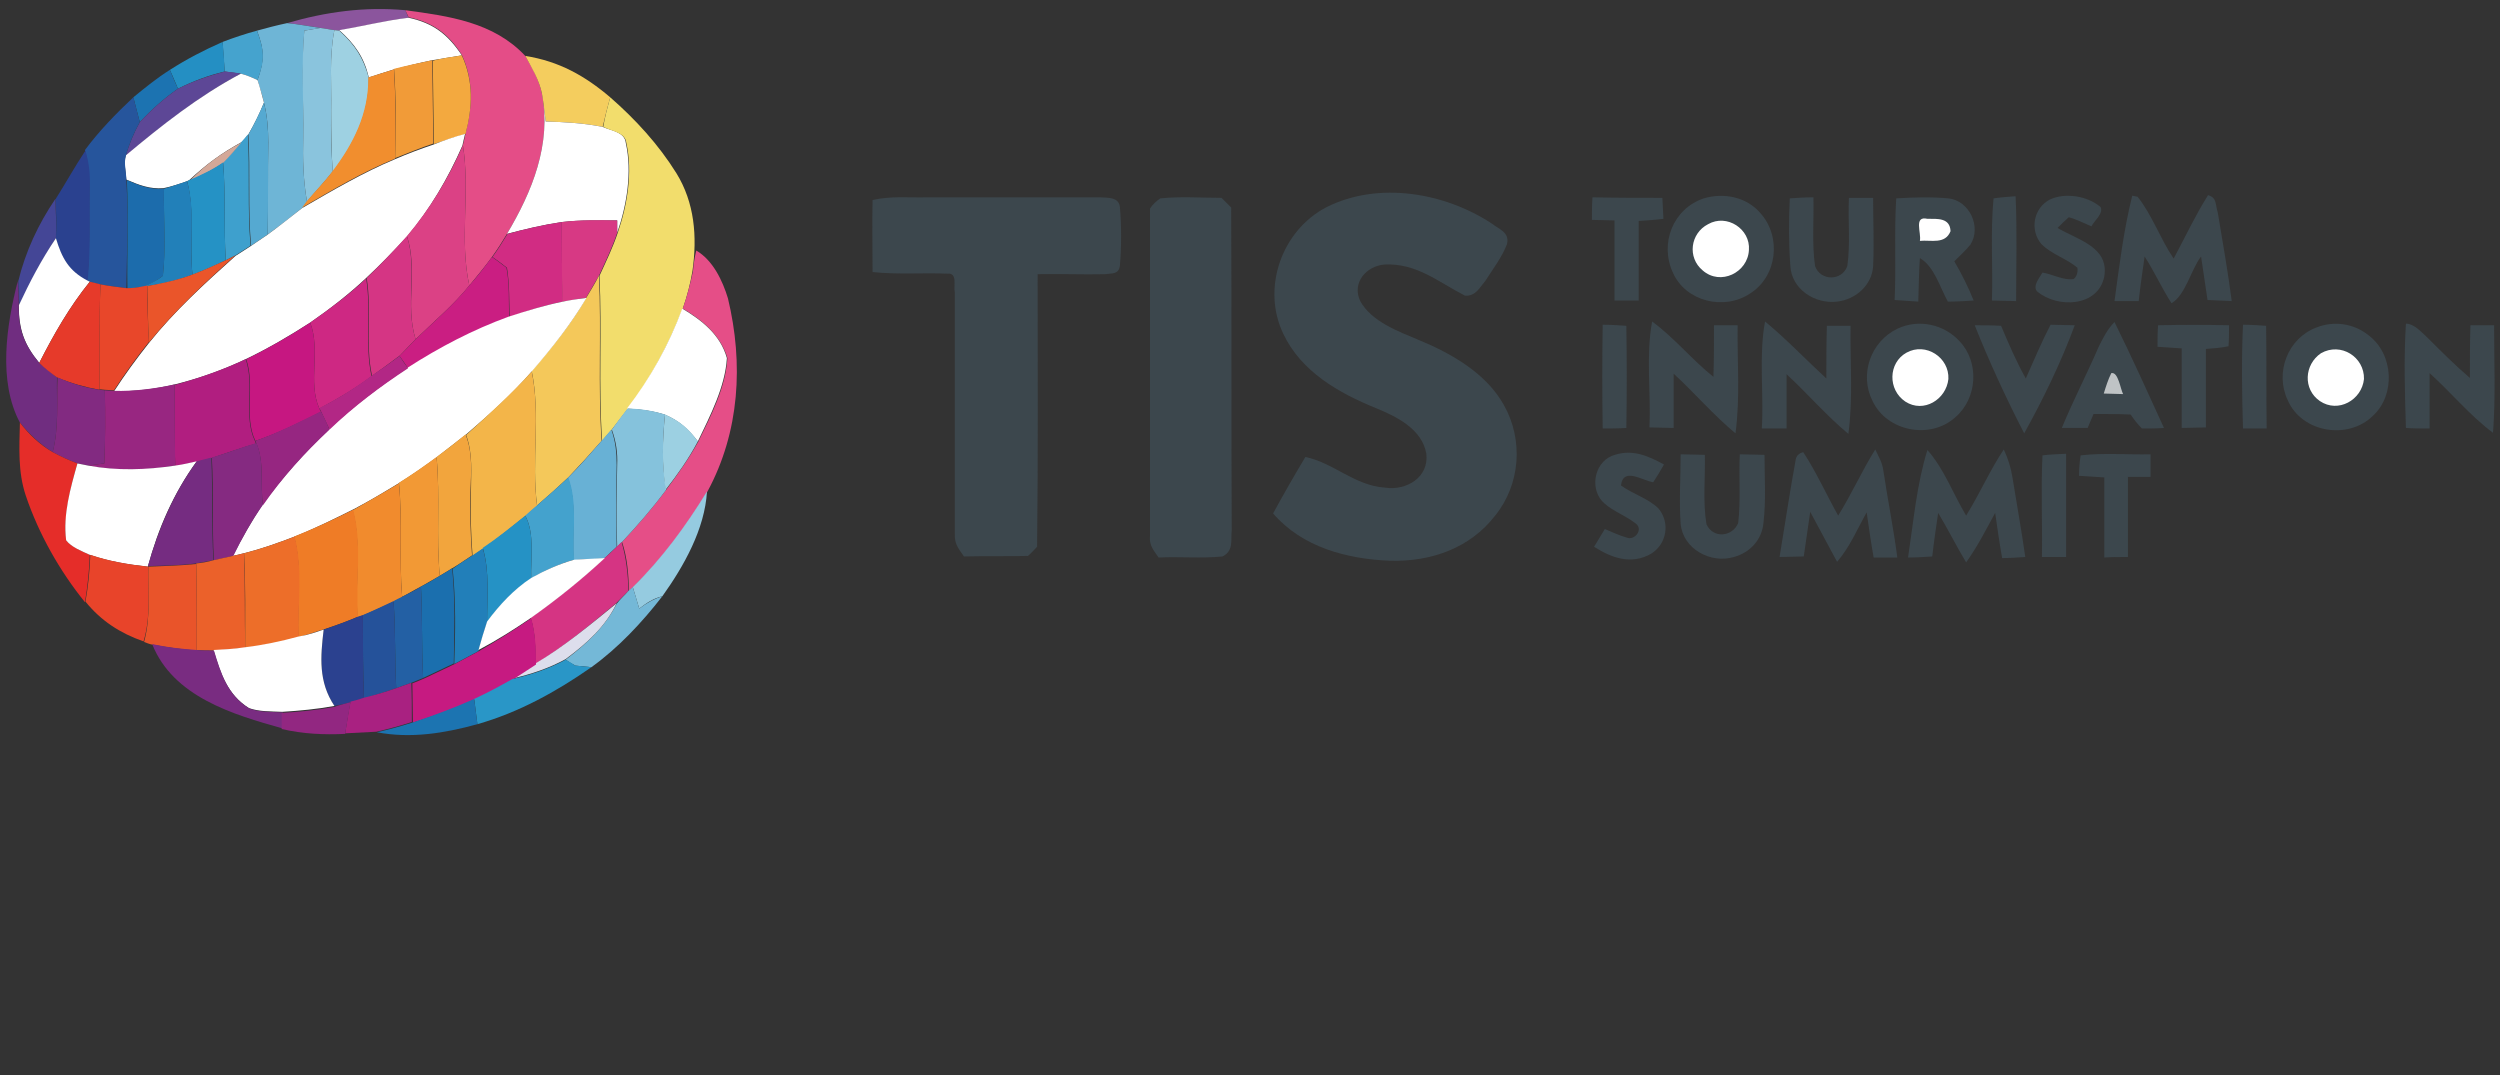 <?xml version="1.0" encoding="utf-8"?>
<!-- Generator: Adobe Illustrator 22.0.0, SVG Export Plug-In . SVG Version: 6.00 Build 0)  -->
<svg version="1.1"
	 id="svg232" inkscape:version="1.1 (c68e22c387, 2021-05-23)" sodipodi:docname="TIS_LOGO_SVG.svg" xmlns:inkscape="http://www.inkscape.org/namespaces/inkscape" xmlns:sodipodi="http://sodipodi.sourceforge.net/DTD/sodipodi-0.dtd" xmlns:svg="http://www.w3.org/2000/svg"
	 xmlns="http://www.w3.org/2000/svg" xmlns:xlink="http://www.w3.org/1999/xlink" x="0px" y="0px" viewBox="0 0 465 200"
	 style="enable-background:new 0 0 465 200;" xml:space="preserve">
<rect x="0" y="0" width="465" height="200" fill="#333333" stroke="none"/>
<style type="text/css">
	.st0{fill:#8B559D;}
	.st1{fill:#E44D87;}
	.st2{fill:#FFFFFF;}
	.st3{fill:#6EB5D6;}
	.st4{fill:#8AC4DD;}
	.st5{fill:#9ED1E2;}
	.st6{fill:#45A3CE;}
	.st7{fill:#248FC3;}
	.st8{fill:#F3A93F;}
	.st9{fill:#F4CD5E;}
	.st10{fill:#F19B38;}
	.st11{fill:#1C73B1;}
	.st12{fill:#5D4796;}
	.st13{fill:#F18E2E;}
	.st14{fill:#26559C;}
	.st15{fill:#F2DD6C;}
	.st16{fill:#55A9D1;}
	.st17{fill:#3EA0CD;}
	.st18{fill:#D4A898;}
	.st19{fill:#DB4185;}
	.st20{fill:#2A418F;}
	.st21{fill:#2592C5;}
	.st22{fill:#1C6CAC;}
	.st23{fill:#2280B9;}
	.st24{fill:#3C474D;}
	.st25{fill:#444696;}
	.st26{fill:#D12C83;}
	.st27{fill:#D73984;}
	.st28{fill:#D53584;}
	.st29{fill:#EA552A;}
	.st30{fill:#E54E87;}
	.st31{fill:#CA1E82;}
	.st32{fill:#F4C85A;}
	.st33{fill:#702D80;}
	.st34{fill:#E63A2A;}
	.st35{fill:#CE2883;}
	.st36{fill:#E8472A;}
	.st37{fill:#C61781;}
	.st38{fill:#B22785;}
	.st39{fill:#B11E80;}
	.st40{fill:#F3B549;}
	.st41{fill:#BFC3C5;}
	.st42{fill:#822A81;}
	.st43{fill:#982681;}
	.st44{fill:#962681;}
	.st45{fill:#85C2DC;}
	.st46{fill:#9CD0E2;}
	.st47{fill:#E52D29;}
	.st48{fill:#68B1D5;}
	.st49{fill:#F2A53D;}
	.st50{fill:#852A81;}
	.st51{fill:#752C81;}
	.st52{fill:#F29935;}
	.st53{fill:#44A2CD;}
	.st54{fill:#F18B2D;}
	.st55{fill:#95CBE0;}
	.st56{fill:#EF7C26;}
	.st57{fill:#ED6E29;}
	.st58{fill:#D53483;}
	.st59{fill:#227FB9;}
	.st60{fill:#E8442A;}
	.st61{fill:#EB612A;}
	.st62{fill:#E9542A;}
	.st63{fill:#1B6FAE;}
	.st64{fill:#2360A4;}
	.st65{fill:#74B8D7;}
	.st66{fill:#25529A;}
	.st67{fill:#DDDEEC;}
	.st68{fill:#2B418F;}
	.st69{fill:#C61A81;}
	.st70{fill:#792C81;}
	.st71{fill:#2996C7;}
	.st72{fill:#A92181;}
	.st73{fill:#922781;}
	.st74{fill:#1C74B1;}
</style>
<path id="path4" class="st0" d="M75.4,1.9L76,3.3c-4.3,0.6-8.6,1.6-12.9,2.4l-0.9-0.1c-0.9-0.1-1.7-0.3-2.6-0.4
	c-2.1-0.3-4.1-0.7-6.2-0.9C60.6,2.2,67.9,1.2,75.4,1.9z"/>
<path id="path6" class="st1" d="M75.4,1.9c8.1,1.1,16.4,2.2,22.3,8.5c1.3,2.2,2.6,4.5,3.1,7c1.8,9.4-1.8,18.2-6.5,26.1
	c-0.9,1.5-1.8,2.9-2.8,4.3c-1.3,1.8-2.8,3.6-4.2,5.3c-1.9-8.5,0.2-17.5-1.2-26.1c0.2-0.7,0.3-1.4,0.5-2.2c1.3-5,1.5-9.8-0.7-14.6
	c-2.5-3.9-5.3-6-9.9-7L75.4,1.9z"/>
<path id="path8" class="st2" d="M76,3.3c4.6,1,7.3,3.1,9.9,7c-1.8,0.3-3.6,0.6-5.5,0.9c-2.4,0.5-4.8,1.1-7.1,1.7
	c-1.6,0.5-3.2,1-4.7,1.5c-0.9-3.8-2.6-6.2-5.5-8.8C67.4,4.9,71.7,3.8,76,3.3z"/>
<path id="path10" class="st3" d="M53.4,4.3c2.1,0.2,4.1,0.6,6.2,0.9c-1,0.2-2,0.3-3,0.5c-0.5,6.6-0.1,13.2-0.2,19.8
	c-0.1,4.1,0,8,0.7,12l-0.8,1.1c-2.1,1.7-4.3,3.4-6.5,5c0.1-5.7,0-11.4,0.1-17.1c0-2.5-0.2-5-0.8-7.4c-0.3-1.4-0.8-2.8-1.2-4.2
	c1.3-3.7,1.3-5.5-0.1-9.2C49.6,5.2,51.5,4.7,53.4,4.3z"/>
<path id="path12" class="st4" d="M56.6,5.7c1-0.2,2-0.3,3-0.5c0.9,0.1,1.7,0.3,2.6,0.4c-1,5.1-0.5,9.8-0.6,14.9
	c-0.1,3.8,0,7.6,0.3,11.4c-1.5,1.9-3.2,3.7-4.8,5.6c-0.7-4-0.8-7.9-0.7-12C56.5,18.9,56,12.2,56.6,5.7z"/>
<path id="path14" class="st5" d="M62.2,5.6l0.9,0.1c2.9,2.6,4.5,5,5.5,8.8c0.1,6.7-2.8,12.3-6.7,17.5c-0.3-3.8-0.3-7.6-0.3-11.4
	C61.7,15.4,61.2,10.6,62.2,5.6z"/>
<path id="path16" class="st6" d="M47.8,5.7c1.4,3.7,1.5,5.5,0.1,9.2c-1-0.5-2-0.9-3.1-1.2c-1-0.1-2-0.3-3-0.4
	c-0.1-1.8-0.3-3.7-0.4-5.5C43.5,7,45.6,6.3,47.8,5.7z"/>
<path id="path18" class="st7" d="M41.4,7.8c0.2,1.8,0.3,3.7,0.4,5.5c-3,0.7-5.9,1.8-8.7,3.2c-0.5-1.2-1-2.4-1.5-3.5
	C34.7,11,38,9.3,41.4,7.8z"/>
<path id="path20" class="st8" d="M85.9,10.3c2.2,4.8,2,9.6,0.7,14.6c-2,0.6-3.9,1.2-5.9,1.9c-0.1-5.2-0.1-10.4-0.2-15.5
	C82.2,10.8,84.1,10.6,85.9,10.3z"/>
<path id="path22" class="st9" d="M97.7,10.4c6.3,1,11.1,3.7,15.8,7.7c-0.5,1.8-1,3.7-1.4,5.5c-3.5-0.7-7-0.9-10.6-1
	c-0.2-1.7-0.4-3.5-0.7-5.2C100.3,14.9,98.9,12.6,97.7,10.4z"/>
<path id="path24" class="st10" d="M80.4,11.2c0.1,5.2,0.1,10.4,0.2,15.5c-2.4,0.8-4.8,1.8-7.1,2.7c0.1-5.5,0.2-11-0.2-16.6
	C75.6,12.2,78,11.7,80.4,11.2z"/>
<path id="path26" class="st11" d="M31.6,13c0.5,1.2,1,2.4,1.5,3.5c-2.6,1.8-4.9,3.9-7.1,6.2c-0.4-1.5-0.8-3.1-1.2-4.6
	C27,16.3,29.2,14.5,31.6,13z"/>
<path id="path28" class="st12" d="M41.8,13.3c1,0.1,2,0.2,3,0.4c-7.8,4.2-14.6,9.6-21.4,15.3c0.6-2.2,1.5-4.3,2.6-6.3
	c2.2-2.3,4.5-4.4,7.1-6.2C35.9,15.1,38.8,14.1,41.8,13.3z"/>
<path id="path30" class="st2" d="M44.8,13.7c1.1,0.3,2.1,0.7,3.1,1.2c0.5,1.4,0.8,2.8,1.2,4.2c-0.8,2-1.8,4-2.9,5.9
	c-0.4,0.5-0.8,1-1.2,1.4c-3.7,2-6.7,4.2-9.8,7.1l-0.4,0.2c-1.4,0.5-2.9,1-4.4,1.3c-2.5,0.2-4.6-0.6-6.9-1.6
	c-0.1-1.4-0.5-3.1-0.1-4.5C30.1,23.3,36.9,17.9,44.8,13.7z"/>
<path id="path32" class="st13" d="M73.3,12.9c0.3,5.5,0.3,11,0.2,16.6c-6.1,2.5-11.6,5.8-17.3,9.1l0.8-1.1c1.6-1.9,3.3-3.6,4.8-5.6
	c3.9-5.1,6.8-10.8,6.7-17.5C70.1,13.9,71.7,13.4,73.3,12.9z"/>
<path id="path34" class="st2" d="M100.8,17.4c0.3,1.7,0.5,3.5,0.7,5.2c3.6,0.1,7.1,0.3,10.6,1c1.5,0.7,4.1,0.9,4.3,3
	c1.2,5.4,0.2,11.5-1.6,16.7c0-0.8,0-1.5,0-2.3c-3.4,0-6.8-0.1-10.3,0.3c-3.4,0.5-6.8,1.3-10.2,2.2C99,35.6,102.6,26.8,100.8,17.4z"
	/>
<path id="path36" class="st14" d="M24.8,18.1c0.4,1.5,0.8,3.1,1.2,4.6c-1.1,2-2,4.1-2.6,6.3c-0.4,1.4,0.1,3,0.1,4.5
	c0.4,6.7,0.1,13.4,0,20.1c-1.6-0.2-3.3-0.4-4.9-0.7c-0.7-0.2-1.4-0.3-2-0.5l-0.4-0.2c0.6-5.9,0.3-11.8,0.4-17.8
	c0-2.2-0.3-4.3-0.8-6.5C18.4,24.4,21.6,21.1,24.8,18.1z"/>
<path id="path38" class="st15" d="M113.5,18.1c4.7,4.1,9,8.8,12.3,14.1c3.4,5.5,3.9,11.8,3,18.2c-0.4,2.4-1,4.7-1.8,7
	c-2.6,6.7-5.9,12.9-10.2,18.6c-1,1.3-2,2.6-3,3.9c-0.6,0.7-1.2,1.4-1.8,2.1c-0.7-10.2,0-20.5-0.5-30.7c1.2-2.6,2.5-5.3,3.4-8
	c1.8-5.2,2.8-11.3,1.6-16.7c-0.2-2-2.8-2.2-4.3-3C112.5,21.8,113,19.9,113.5,18.1z"/>
<path id="path40" class="st16" d="M49.1,19.1c0.6,2.4,0.8,4.9,0.8,7.4c-0.1,5.7,0,11.4-0.1,17.1c-1,0.7-2.1,1.4-3.1,2.1
	c-0.6-6.9-0.1-13.8-0.5-20.7C47.3,23.1,48.2,21.2,49.1,19.1z"/>
<path id="path42" class="st2" d="M86.5,24.9c-0.2,0.7-0.3,1.4-0.5,2.2c-2.7,6.1-6,11.8-10.3,16.9c-2.5,2.7-5,5.3-7.7,7.8
	c-3.2,3-6.7,5.7-10.3,8.2c-3.9,2.5-7.8,4.8-12,6.8c-4.2,2-8.7,3.6-13.2,4.7c-3.7,0.9-7.5,1.3-11.3,1.3c2-3.1,4.2-6.1,6.5-9
	c4.8-6,10.4-11.1,16.1-16.2c0.9-0.6,1.9-1.2,2.8-1.8c1-0.7,2.1-1.4,3.1-2.1c2.2-1.6,4.3-3.3,6.5-5c5.7-3.3,11.3-6.6,17.3-9.1
	c2.3-1,4.7-1.9,7.1-2.7C82.6,26.1,84.6,25.4,86.5,24.9z"/>
<path id="path44" class="st17" d="M46.1,25c0.4,6.9-0.1,13.8,0.5,20.7c-0.9,0.6-1.9,1.2-2.8,1.8L42,48.4c-0.4-6.1,0-12.1-0.5-18.2
	c1.2-1.2,2.3-2.5,3.4-3.8C45.3,26,45.7,25.5,46.1,25z"/>
<path id="path46" class="st18" d="M44.9,26.5c-1.1,1.3-2.2,2.6-3.4,3.8c-2,1.4-4.1,2.4-6.3,3.4C38.2,30.6,41.2,28.5,44.9,26.5z"/>
<path id="path48" class="st19" d="M86.1,27c1.4,8.6-0.7,17.6,1.2,26.1c-3,3.7-6.6,6.7-10,10c-2-6.5,0.5-12.7-1.6-19.2
	C80,38.8,83.4,33.2,86.1,27z"/>
<path id="path50" class="st20" d="M15.9,28c0.6,2.1,0.9,4.2,0.8,6.5c-0.1,5.9,0.2,11.8-0.4,17.8c-3.5-1.8-4.9-4.3-5.9-7.9
	c0.1-2.4,0.1-4.8-0.1-7.3C12.2,34.1,13.9,31,15.9,28z"/>
<path id="path52" class="st21" d="M41.5,30.2c0.5,6.1,0.1,12.1,0.5,18.2c-2,1-4.1,1.9-6.2,2.7c-0.6-5.8,0.5-11.8-1-17.4l0.4-0.2
	C37.3,32.6,39.5,31.6,41.5,30.2z"/>
<path id="path54" class="st22" d="M23.6,33.5c2.3,1,4.3,1.8,6.9,1.6c-0.1,5.4,0.4,10.8-0.2,16.2c-1.1,0.9-2.5,1.6-3.8,2.1
	c-0.9,0.1-1.9,0.2-2.8,0.3C23.6,46.9,23.9,40.2,23.6,33.5z"/>
<path id="path56" class="st23" d="M34.8,33.7c1.6,5.5,0.4,11.6,1,17.4c-2.7,1-5.5,1.7-8.3,2.1l-1,0.2c1.3-0.6,2.7-1.2,3.8-2.1
	c0.6-5.3,0.1-10.8,0.2-16.2C31.9,34.7,33.3,34.2,34.8,33.7z"/>
<path id="path58" class="st24" d="M172.5,36.7c10.7,0,21.4,0,32,0c1.5,0.1,3.6-0.1,3.8,1.8c0.3,3.4,0.3,7.5,0,10.9
	c-0.2,1.7-1.5,1.4-2.8,1.6c-4.2,0.1-8.3-0.1-12.5,0c0,16.9,0.1,33.8-0.1,50.7c-0.6,0.6-1.1,1.2-1.7,1.7c-3.9,0.1-7.9,0-11.9,0.1
	c-0.9-1.3-1.8-2.3-1.7-4.1c0-15,0-30,0-45c-0.3-1.2,0.6-3.7-1.4-3.5c-4.6-0.2-9.2,0.2-13.9-0.3c0-4.5-0.1-8.9,0-13.4
	C165.9,36.4,169.1,36.8,172.5,36.7L172.5,36.7z"/>
<path id="path60" class="st24" d="M215.8,36.9c3.8-0.4,7.6-0.1,11.4-0.1c0.6,0.6,1.2,1.2,1.8,1.8c0.1,20,0,40,0.1,60
	c-0.2,2,0.4,3.8-1.7,4.9c-3.9,0.4-8,0-11.9,0.2c-0.9-1.3-1.8-2.3-1.6-4c0-20.3,0-40.6,0-60.9C214.4,38,215.1,37.4,215.8,36.9z"/>
<path id="path62" class="st24" d="M277.5,41.6c1.4,1.1,3.3,1.6,2.8,3.8c-0.9,2.4-2.6,4.6-4,6.8c-1.1,1.3-1.8,2.9-3.8,2.8
	c-4.9-2.5-9-6.1-15-5.8c-3.4,0.3-6.1,3.4-4.5,6.8c2.1,3.8,7,5.6,10.8,7.2c6.1,2.5,12.6,6.2,15.9,12.1c3.7,6.5,3.1,14.8-1.6,20.6
	c-4.7,6.1-12,8.6-19.5,8.4c-8-0.3-16.4-2.5-21.8-8.8c1.9-3.5,3.9-7,6-10.5c5.3,1.1,9.1,5.3,14.8,5.7c4,0.6,8.2-1.9,7.7-6.3
	c-0.8-4.6-5.5-6.9-9.4-8.5c-6.9-2.8-13.9-6.8-17.2-13.8c-4.1-8.5-0.3-19.3,8.1-23.6C256.4,33.7,268.7,35.8,277.5,41.6z"/>
<path id="path64" class="st24" d="M296.2,36.7c4.3,0.1,8.7,0.1,13,0.1c0.1,1.3,0.1,2.6,0.2,3.9c-1.5,0.2-3.1,0.3-4.6,0.4
	c0,4.9,0,9.9,0,14.8c-1.5,0-3,0-4.5,0c0-5,0-9.9,0-14.9c-1.4,0-2.8-0.1-4.2-0.1C296.1,39.5,296.1,38.1,296.2,36.7L296.2,36.7z"/>
<path id="path66" class="st24" d="M316.9,36.9c3.7-1.1,7.9-0.3,10.5,2.7c4,4.4,3.2,11.8-1.9,15c-4.8,3.2-11.9,1.5-14.3-3.8
	C308.6,45.3,311.2,38.8,316.9,36.9z"/>
<path id="path68" class="st24" d="M332.9,36.9c1.4-0.1,2.9-0.2,4.4-0.2c0.1,4.2-0.3,8.6,0.3,12.8c1,2.8,5,2.8,6,0
	c0.6-4.2,0.1-8.5,0.3-12.7c1.5,0,3,0,4.5,0c0,4.2,0.2,8.5,0,12.7c-0.2,3.5-3.2,6.2-6.7,6.6c-4.1,0.5-8.5-2.3-8.7-6.7
	C332.7,45.3,332.7,41,332.9,36.9L332.9,36.9z"/>
<path id="path70" class="st24" d="M352.7,36.9c3.2-0.2,6.5-0.3,9.7,0c3.9,0.4,6.2,5.3,4.1,8.6c-0.9,1.1-2,2.1-3,3.1
	c1.4,2.4,2.6,4.8,3.6,7.3c-1.6,0.1-3.2,0.2-4.8,0.2c-1.5-2.7-2.5-6.5-5.2-8.1c-0.2,2.7-0.2,5.4-0.3,8.1c-1.5-0.1-2.9-0.2-4.4-0.3
	C352.7,49.5,352.3,43.1,352.7,36.9L352.7,36.9z"/>
<path id="path72" class="st24" d="M370.8,36.9c1.4-0.2,2.7-0.3,4.1-0.4c0.3,6.5,0.1,13,0.1,19.5c-1.5,0-3-0.1-4.5-0.1
	C370.7,49.6,370.2,43.2,370.8,36.9z"/>
<path id="path74" class="st24" d="M390.7,38.5c0.6,1.2-1.2,2.6-1.7,3.6c-1.4-0.6-2.8-1.3-4.2-1.7c-0.7,0.6-1.4,1.3-2.1,2
	c3.7,2.2,9.6,3.5,8.7,9c-1.1,5.7-8.7,6-12.5,2.8c-0.9-1,0.5-2.6,1-3.5c1.9,0.3,3.9,1.5,5.8,1.2c0.6-0.5,0.8-1.2,0.7-2.1
	c-2-1.7-4.8-2.5-6.7-4.4c-2.2-2.6-1.5-6.7,1.6-8.3C384.1,35.8,388.2,36.4,390.7,38.5L390.7,38.5z"/>
<path id="path76" class="st24" d="M396.6,36.4l1,0.2c2.7,3.4,4.2,7.8,6.7,11.5c2.1-3.9,4-8,6.4-11.8c1.7,0.5,1.3,1.7,1.8,3.2
	c0.9,5.5,1.9,11,2.6,16.5c-1.5-0.1-3-0.1-4.5-0.2c-0.4-2.7-0.8-5.4-1.2-8.1c-1.9,2.5-2.9,7.2-5.5,8.7c-1.8-2.8-3.2-5.9-5-8.7
	c-0.4,2.8-0.8,5.5-1.1,8.3c-1.5,0-3,0-4.5,0C394.2,49.4,395,42.8,396.6,36.4z"/>
<path id="path78" class="st25" d="M10.3,37c0.1,2.4,0.2,4.8,0.1,7.3c-2.6,4-4.8,8.2-6.8,12.5c-0.1-1.5-0.2-3-0.2-4.5
	C4.7,46.9,7.1,41.7,10.3,37z"/>
<path id="path80" class="st2" d="M358.5,40.7c1.9,0,4.2-0.2,4.3,2.3c-1,2.5-3.6,1.6-5.7,1.8C357.4,43.3,355.9,40.1,358.5,40.7z"/>
<path id="path82" class="st26" d="M104.5,41.3c0,4.9,0,9.9,0.2,14.8c-3.4,0.7-6.7,1.7-9.9,2.9c-0.1-3,0-6.2-0.5-9.2
	c-0.9-0.7-1.8-1.4-2.7-2c1-1.4,1.9-2.8,2.8-4.3C97.7,42.6,101.1,41.8,104.5,41.3z"/>
<path id="path84" class="st27" d="M104.5,41.3c3.4-0.4,6.8-0.4,10.3-0.3c0,0.8,0,1.5,0,2.3c-0.9,2.7-2.2,5.4-3.4,8
	c-0.8,1.4-1.6,2.7-2.4,4.1c-1.5,0.2-2.9,0.5-4.4,0.7C104.5,51.2,104.5,46.3,104.5,41.3z"/>
<path id="path86" class="st2" d="M317.7,41.7c3.5-2,7.9,0.9,7.6,4.8c-0.2,4.2-5.3,6.7-8.6,3.8C313.8,47.9,314.4,43.4,317.7,41.7z"/>
<path id="path88" class="st2" d="M10.4,44.3c1.1,3.7,2.4,6.1,5.9,7.9l0.4,0.2c-3.8,4.7-6.7,9.8-9.4,15.1c-2.8-3.4-3.8-6.2-3.8-10.7
	C5.5,52.5,7.7,48.3,10.4,44.3z"/>
<path id="path90" class="st28" d="M75.7,43.9c2,6.5-0.4,12.7,1.6,19.2c-1,1-1.9,2-2.9,3c-1.7,1.3-3.5,2.6-5.2,3.8
	c-1.3-6,0-12.1-1-18.2C70.7,49.3,73.3,46.6,75.7,43.9z"/>
<path id="path92" class="st29" d="M42,48.4l1.8-0.9c-5.7,5.1-11.3,10.3-16.1,16.2c-0.2-3.5-0.2-7-0.3-10.5c2.8-0.5,5.6-1.1,8.3-2.1
	C37.9,50.3,40,49.3,42,48.4z"/>
<path id="path94" class="st30" d="M129.5,46.6c3.1,1.8,4.9,5.6,5.9,8.9c2.9,12.1,2.2,24.8-3.8,35.9c-3.9,6.5-8.4,12.5-13.8,17.8
	l-0.8,0.7c-0.1-3.1-0.3-6.1-1.3-9.1c2.9-3.1,5.7-6.3,8.2-9.7c2.2-2.9,4.3-5.9,6-9c2.3-4.7,5.1-10.1,5.4-15.5c-1.3-4.3-4.6-7-8.3-9.2
	c0.8-2.3,1.4-4.6,1.9-7C129,49.1,129.2,47.9,129.5,46.6L129.5,46.6z"/>
<path id="path96" class="st31" d="M91.5,47.8c0.9,0.6,1.8,1.3,2.7,2c0.6,3,0.4,6.2,0.5,9.2c-6.6,2.4-12.8,5.7-18.8,9.5
	c-0.5-0.8-1.1-1.6-1.6-2.3c1-1,2-2,2.9-3c3.4-3.3,7-6.3,10-10C88.8,51.4,90.2,49.6,91.5,47.8z"/>
<path id="path98" class="st32" d="M111.4,51.3c0.5,10.2-0.2,20.5,0.5,30.7c-2,2.3-4.1,4.6-6.2,6.8c-1.9,1.8-3.8,3.5-5.8,5.2
	c-1.1-8.3,0.7-16.8-1-25c3.7-4.3,7.3-8.7,10.2-13.7C109.8,54.1,110.7,52.7,111.4,51.3z"/>
<path id="path100" class="st33" d="M3.3,52.3c0.1,1.5,0.2,3,0.2,4.5c-0.1,4.5,1,7.3,3.8,10.7c1.1,0.9,2.2,1.8,3.3,2.7
	C10.5,75,11,79.4,9.8,84.1c-2.4-1.5-4.3-3.3-6.1-5.5C-0.4,70.9,1.2,60.5,3.3,52.3z"/>
<path id="path102" class="st34" d="M16.7,52.4c0.7,0.2,1.4,0.3,2,0.5c-0.3,6.5-0.1,13.1-0.2,19.6c-2.7-0.5-5.3-1.2-7.9-2.3
	c-1.1-0.8-2.3-1.7-3.3-2.7C10,62.2,12.9,57.1,16.7,52.4z"/>
<path id="path104" class="st35" d="M68.1,51.8c1,6.1-0.3,12.2,1,18.2c-3.1,2.3-6.3,4.2-9.7,6c-2.2-5,0.3-10.7-1.7-16
	C61.3,57.5,64.9,54.8,68.1,51.8z"/>
<path id="path106" class="st36" d="M18.7,52.9c1.6,0.3,3.2,0.5,4.9,0.7c0.9,0,1.9-0.1,2.8-0.3l1-0.2c0,3.5,0.1,7,0.3,10.5
	c-2.3,2.9-4.5,5.9-6.5,9l-1.7-0.1l-1-0.1C18.6,66,18.4,59.5,18.7,52.9z"/>
<path id="path108" class="st2" d="M104.7,56.1c1.4-0.3,2.9-0.5,4.4-0.7c-2.9,4.9-6.4,9.3-10.2,13.7c-3.7,4.3-7.9,8-12.2,11.7
	c-1.8,1.4-3.6,2.8-5.4,4.2c-2.3,1.7-4.6,3.3-7,4.8c-2.8,1.7-5.6,3.4-8.5,4.9c-3.6,1.8-7.2,3.6-11,5.1c-3.1,1.2-6.2,2.3-9.4,3.1
	l-2.1,0.5c1.7-3.3,3.5-6.5,5.5-9.5c3.7-5.1,7.9-9.8,12.4-14.1c4.5-4.2,9.5-8,14.6-11.4c5.9-3.8,12.2-7.1,18.8-9.5
	C98,57.8,101.3,56.8,104.7,56.1z"/>
<path id="path110" class="st2" d="M126.9,57.4c3.7,2.2,7.1,4.9,8.3,9.2c-0.3,5.3-3.1,10.7-5.4,15.5c-1.8-2.3-3.4-3.8-6.2-5
	c-2.3-0.7-4.6-1-7-1.1C121,70.3,124.4,64.1,126.9,57.4z"/>
<path id="path112" class="st37" d="M57.7,60c2,5.3-0.5,11,1.7,16l0.3,0.6c-4,2-8,4-12.2,5.4c-2.2-4.6,0-10.2-1.7-15.2
	C49.9,64.8,53.9,62.5,57.7,60z"/>
<path id="path114" class="st24" d="M298.1,60.4c1.5,0,2.9,0.1,4.4,0.2c0.1,6.3,0.1,12.7,0,19c-1.5,0.1-3,0.1-4.4,0.1
	C298,73.3,298,66.9,298.1,60.4z"/>
<path id="path116" class="st24" d="M307.3,59.8c4.2,3.1,7.4,7.1,11.4,10.3c0.1-3.2,0.1-6.4,0.1-9.6c1.5,0,3,0,4.4,0
	c-0.1,6.7,0.5,13.4-0.4,20.1c-4.1-3.4-7.6-7.5-11.5-11.1c0,3.4,0,6.8,0,10.1c-1.5,0-3-0.1-4.5-0.1C307.1,73.1,306.1,66.2,307.3,59.8
	z"/>
<path id="path118" class="st24" d="M328.3,59.8c4,3.3,7.6,7.1,11.4,10.6c0-3.3,0-6.6,0.1-9.8c1.5,0,3,0,4.4,0
	c-0.1,6.7,0.5,13.4-0.4,20.1c-4.1-3.4-7.6-7.5-11.5-11.1c0,3.4,0,6.7,0,10.1c-1.5,0-3,0-4.6,0C328.1,73.1,327.1,66.2,328.3,59.8z"/>
<path id="path120" class="st24" d="M353,61.1c3.9-1.8,8.6-0.8,11.5,2.4c3.7,3.9,3.3,10.6-0.8,14.1c-4.6,4.2-12.7,2.7-15.4-3
	C345.8,69.7,347.9,63.5,353,61.1L353,61.1z"/>
<path id="path122" class="st24" d="M367.3,60.5c1.6,0,3.3,0,4.9,0.1c1.4,3.3,2.8,6.6,4.6,9.8c1.5-3.4,2.9-6.7,4.6-10
	c1.5,0,3,0.1,4.5,0.1c-2.5,6.8-5.9,13.8-9.4,20.1C373.2,74.2,370,67.3,367.3,60.5L367.3,60.5z"/>
<path id="path124" class="st24" d="M393.3,59.9c3.2,6.5,6.2,13.1,9.2,19.7c-1.4,0.1-2.7,0.1-4.1,0.1c-0.8-0.8-1.5-1.7-2.1-2.6
	c-2.3-0.1-4.6-0.1-6.9-0.1c-0.4,0.9-0.7,1.7-1.1,2.6c-1.6,0-3.2,0-4.8,0c2.1-5.1,4.7-10.1,6.9-15.2C391.2,62.8,392,61.2,393.3,59.9
	L393.3,59.9z"/>
<path id="path126" class="st24" d="M401.4,60.5c4.4-0.1,8.8-0.1,13.2,0c0,1.3,0,2.6-0.1,3.9c-1.4,0.3-2.8,0.4-4.2,0.5
	c0,4.9,0,9.7,0,14.6c-1.5,0-3,0.1-4.5,0.1c0-4.9,0-9.8,0-14.8c-1.5-0.1-3-0.2-4.5-0.3C401.3,63.2,401.3,61.9,401.4,60.5z"/>
<path id="path128" class="st24" d="M417.2,60.4c1.4,0,2.9,0.1,4.3,0.2c0.1,6.4,0,12.7,0.1,19.1c-1.5,0-2.9,0-4.4,0
	C417,73.3,416.9,66.9,417.2,60.4z"/>
<path id="path130" class="st24" d="M430.9,60.9c3.3-1.3,7-0.7,9.7,1.5c4.6,3.5,5,11,0.8,14.9c-4.6,4.6-13.3,3.2-15.9-2.9
	C423.1,69.3,425.5,62.9,430.9,60.9z"/>
<path id="path132" class="st24" d="M447.5,60.2c1.5,0,2.8,1.5,3.9,2.5c2.6,2.6,5.2,5.2,8,7.6c0-3.3,0-6.5,0.1-9.8c1.5,0,2.9,0,4.4,0
	c0,6.7,0.3,13.4-0.2,20c-4.3-3.2-7.8-7.5-11.8-11.1c0,3.4,0,6.9,0,10.3c-1.5,0-3,0-4.4-0.1C447.3,73.2,447.1,66.7,447.5,60.2z"/>
<path id="path134" class="st2" d="M354.6,65.6c3.6-2,8,0.9,7.8,4.9c-0.4,3.8-4.6,6.4-8,4.2C351.1,72.5,351.2,67.5,354.6,65.6z"/>
<path id="path136" class="st2" d="M431.7,65.7c3.7-2.1,8.1,0.7,8,4.8c-0.4,3.9-4.8,6.4-8.2,4.1C428.3,72.4,428.6,67.8,431.7,65.7
	L431.7,65.7z"/>
<path id="path138" class="st38" d="M74.3,66.2c0.5,0.8,1.1,1.6,1.6,2.3c-5.2,3.4-10.1,7.1-14.6,11.4c-0.5-1.1-1.1-2.3-1.6-3.4
	l-0.3-0.6c3.4-1.7,6.6-3.7,9.7-6C70.9,68.7,72.6,67.5,74.3,66.2z"/>
<path id="path140" class="st39" d="M45.7,66.8c1.7,5-0.5,10.5,1.7,15.2l0.2,0.5c-2.8,0.8-5.5,1.8-8.3,2.7c-0.9,0.3-1.8,0.5-2.7,0.7
	c-1.3,0.3-2.7,0.5-4,0.8c-0.2-5-0.1-10.1-0.1-15.1C37.1,70.3,41.5,68.8,45.7,66.8z"/>
<path id="path142" class="st40" d="M98.9,69.1c1.7,8.1-0.1,16.7,1,25c-0.7,0.6-1.4,1.3-2.2,1.9c-2.6,2.1-5.2,4.2-7.9,6.1l-1.9,1.3
	c-0.3-3.9-0.4-7.8-0.3-11.8c0-3.7,0.4-7.1-0.9-10.7C90.9,77.1,95.1,73.3,98.9,69.1L98.9,69.1z"/>
<path id="path144" class="st41" d="M392.7,69.4c1.3-0.3,1.7,3,2.2,3.9c-1.2,0-2.4-0.1-3.6-0.1C391.7,71.9,392.1,70.6,392.7,69.4z"/>
<path id="path146" class="st42" d="M10.7,70.2c2.5,1.1,5.1,1.9,7.8,2.3l1,0.1c0.1,4.5,0.1,9-0.1,13.6c-1,0.1-2,0.3-3,0.4l-2-0.4
	c-1.6-0.6-3.1-1.3-4.6-2.1C11,79.4,10.5,75,10.7,70.2z"/>
<path id="path148" class="st43" d="M32.5,71.5c0,5,0,10.1,0.1,15.1c-5.4,0.9-10.8,1.1-16.2,0c1-0.1,2-0.3,3-0.4
	c0.2-4.5,0.2-9.1,0.1-13.6l1.7,0.1C25,72.8,28.8,72.3,32.5,71.5z"/>
<path id="path150" class="st44" d="M59.7,76.5c0.6,1.1,1.1,2.3,1.6,3.4c-4.6,4.3-8.8,8.9-12.4,14.1c-0.5-3.7,0.3-8.1-1.2-11.5
	l-0.2-0.5C51.7,80.5,55.7,78.5,59.7,76.5z"/>
<path id="path152" class="st45" d="M116.7,76c2.4,0,4.7,0.4,7,1.1c-0.5,4.7-0.6,9.3,0.2,14c-2.5,3.4-5.3,6.6-8.2,9.7l-0.9,0.9
	c-0.2-5.1-0.1-10.2,0-15.2c0.1-2.3-0.2-4.4-1-6.6C114.7,78.6,115.7,77.3,116.7,76z"/>
<path id="path154" class="st46" d="M123.7,77.1c2.7,1.2,4.4,2.6,6.1,5c-1.7,3.2-3.8,6.2-6,9C123.1,86.4,123.2,81.8,123.7,77.1z"/>
<path id="path156" class="st47" d="M3.7,78.6c1.7,2.2,3.7,4.1,6.1,5.5c1.5,0.8,3,1.5,4.6,2.1c-1.3,4.6-2.6,9.5-2.1,14.3
	c1.1,1.3,2.9,2,4.4,2.7c-0.1,2.9-0.4,5.9-0.9,8.8c-4.7-5.8-8.6-12.7-11-19.8C3.3,87.7,3.6,83.3,3.7,78.6z"/>
<path id="path158" class="st48" d="M113.7,79.9c0.8,2.2,1,4.3,1,6.6c-0.1,5.1-0.1,10.2,0,15.2c-0.8,0.7-1.5,1.4-2.3,2.2
	c-1.9,0.1-3.8,0.1-5.7,0.3c-0.4-5,0.7-10.7-1.1-15.3c2.2-2.2,4.2-4.5,6.2-6.8C112.5,81.3,113.1,80.6,113.7,79.9z"/>
<path id="path160" class="st49" d="M86.6,80.8c1.4,3.6,1,7,0.9,10.7c-0.1,3.9,0,7.8,0.3,11.8c-1.2,0.8-2.5,1.7-3.7,2.4
	c-0.8,0.5-1.5,0.9-2.3,1.4c-0.7-7.4,0.1-14.7-0.6-22.1C83.1,83.6,84.9,82.2,86.6,80.8z"/>
<path id="path162" class="st50" d="M47.7,82.4c1.5,3.4,0.7,7.8,1.2,11.5c-2.1,3-3.9,6.2-5.5,9.5c-1.2,0.3-2.4,0.5-3.6,0.8
	c-0.4-6.4,0-12.8-0.4-19.1C42.2,84.3,44.9,83.2,47.7,82.4z"/>
<path id="path164" class="st24" d="M299.8,84.8c3.6-1.4,6.6-0.1,9.7,1.6c-0.6,1.1-1.3,2.2-2,3.3c-2-0.3-5.6-2.9-6,0.6
	c2.2,1.6,5.1,2.4,7,4.3c2.2,2.7,1.5,6.6-1.4,8.4c-3.7,2.1-7.3,0.8-10.6-1.3c0.7-1.1,1.3-2.2,2-3.3c1.4,0.6,2.7,1.2,4.1,1.6
	c1.5,0.6,3.3-1.7,1.4-2.8c-1.7-1.3-3.9-2.1-5.5-3.5C295.6,91.3,296.4,86.2,299.8,84.8L299.8,84.8z"/>
<path id="path166" class="st24" d="M312.6,84.5c1.5,0,3,0.1,4.5,0.1c0.1,4.2-0.4,8.7,0.3,12.9c1.2,2.7,4.8,2.4,5.9-0.2
	c0.5-4.2,0.1-8.5,0.3-12.8c1.5,0,3.1,0.1,4.6,0.1c0,4.2,0.3,8.5-0.2,12.7c-0.3,3.1-2.5,5.5-5.5,6.3c-4.3,1.3-9.5-1.5-9.9-6.2
	C312.3,93.2,312.6,88.8,312.6,84.5z"/>
<path id="path168" class="st24" d="M335.4,84.1c2.5,3.8,4.3,7.9,6.5,11.8c2.5-4,4.4-8.3,6.9-12.3c0.6,1.3,1.3,2.4,1.5,3.9
	c0.8,5.4,1.9,10.8,2.6,16.2c-1.5,0-2.9,0-4.4,0c-0.5-2.8-0.9-5.6-1.3-8.4c-1.8,3.2-3.1,6.4-5.5,9.2c-1.7-3.1-3.3-6.2-5-9.3
	c-0.4,2.8-0.8,5.6-1.2,8.3c-1.5,0-3,0.1-4.5,0.1c1-6,1.9-12.1,3-18.1C334.1,84.8,334.6,84.3,335.4,84.1z"/>
<path id="path170" class="st24" d="M358.5,83.7c3.1,3.5,4.8,8.2,7.2,12.2c2.5-4,4.4-8.4,7-12.3c0.8,1.7,1.3,3.3,1.6,5.1
	c0.8,5,1.7,9.9,2.4,14.9c-1.4,0.1-2.9,0.2-4.3,0.2c-0.5-2.8-0.9-5.6-1.3-8.4c-1.7,3.1-3.3,6.3-5.4,9.2c-1.8-3-3.4-6.2-5.2-9.2
	c-0.4,2.7-0.8,5.4-1.1,8.1c-1.5,0.1-3,0.2-4.5,0.2C355.9,97.1,356.5,90.1,358.5,83.7z"/>
<path id="path172" class="st24" d="M379.9,84.7c1.4-0.2,2.9-0.2,4.4-0.3c0,6.4,0,12.8,0,19.2c-1.5,0-3,0-4.5,0
	C379.9,97.3,379.6,91,379.9,84.7z"/>
<path id="path174" class="st24" d="M387,84.7c4.3-0.5,8.7-0.1,13-0.2c0,1.4,0,2.8,0,4.2c-1.4,0-2.8,0-4.2,0c0,5,0,9.9,0,14.9
	c-1.5,0-3,0-4.4,0.1c0-5,0-9.9,0-14.9c-1.5-0.1-3.1-0.2-4.7-0.3C386.7,87.2,386.8,86,387,84.7z"/>
<path id="path176" class="st2" d="M36.6,85.8c-4.3,5.9-7.2,12.5-9.1,19.6c-3.7-0.4-7.3-1-10.8-2.2c-1.5-0.7-3.4-1.4-4.4-2.7
	c-0.6-4.8,0.8-9.7,2.1-14.3l2,0.4c5.4,1,10.8,0.8,16.2,0C34,86.4,35.3,86.1,36.6,85.8z"/>
<path id="path178" class="st51" d="M36.6,85.8c0.9-0.2,1.8-0.5,2.7-0.7c0.3,6.4,0,12.8,0.4,19.1c-1.1,0.2-2.2,0.4-3.3,0.6
	c-3,0.4-5.9,0.4-8.9,0.5C29.5,98.4,32.3,91.7,36.6,85.8z"/>
<path id="path180" class="st52" d="M81.2,85c0.7,7.4-0.1,14.7,0.6,22.1c-1.2,0.7-2.3,1.3-3.5,2c-1.2,0.6-2.3,1.3-3.5,1.9
	c-0.6-7.1,0.1-14.1-0.6-21.2C76.6,88.3,78.9,86.7,81.2,85z"/>
<path id="path182" class="st53" d="M105.7,88.8c1.8,4.7,0.7,10.3,1.1,15.3c-2.8,0.8-5.5,2-8,3.5c-0.1-3.8,0.7-8.3-1.1-11.7
	c0.7-0.6,1.4-1.3,2.2-1.9C101.8,92.3,103.8,90.6,105.7,88.8z"/>
<path id="path184" class="st54" d="M74.2,89.9c0.7,7.1,0,14.1,0.6,21.2c-0.5,0.3-1,0.5-1.6,0.8c-1.9,0.9-3.8,1.8-5.8,2.6l-0.9,0.3
	c-0.5-6.6,0.8-13.6-0.9-19.9C68.6,93.2,71.4,91.6,74.2,89.9z"/>
<path id="path186" class="st55" d="M131.5,91.4c-0.4,7-4.3,13.9-8.3,19.5c-1.7,0.4-3,1.3-4.3,2.3c-0.4-1.3-0.8-2.7-1.2-4
	C123.1,103.9,127.6,97.8,131.5,91.4z"/>
<path id="path188" class="st56" d="M65.7,94.8c1.7,6.4,0.4,13.4,0.9,19.9c-2.1,0.9-4.3,1.7-6.5,2.4c-1.1,0.3-2.1,0.7-3.2,1l-1.4,0.4
	c-0.3-6.2,0.8-12.8-0.8-18.7C58.5,98.3,62.1,96.6,65.7,94.8z"/>
<path id="path190" class="st21" d="M97.7,95.9c1.8,3.4,1,7.9,1.1,11.7c-3.3,2.2-5.9,5-8.2,8.1c0-4.5,0.5-9.4-0.8-13.8
	C92.5,100.1,95.1,98,97.7,95.9z"/>
<path id="path192" class="st57" d="M54.8,99.8c1.6,5.9,0.5,12.6,0.8,18.7c-3.3,0.9-6.6,1.6-10,2c0-5.9,0.1-11.7-0.2-17.6
	C48.6,102.1,51.7,101,54.8,99.8z"/>
<path id="path194" class="st58" d="M114.7,101.7l0.9-0.9c0.9,3,1.2,6,1.3,9.1c-0.8,0.8-1.5,1.5-2.3,2.3c-4.8,4-9.6,8-15,11.3
	c0-2.9,0-5.8-0.9-8.6c4.8-3.4,9.4-7.1,13.7-11.1C113.2,103.2,114,102.4,114.7,101.7z"/>
<path id="path196" class="st59" d="M87.9,103.3l1.9-1.3c1.3,4.3,0.8,9.3,0.8,13.8c-0.6,1.7-1.1,3.5-1.6,5.3c-1.5,0.8-3,1.6-4.5,2.4
	c0.2-5.9,0.3-11.8-0.3-17.7C85.4,104.9,86.6,104.1,87.9,103.3z"/>
<path id="path198" class="st60" d="M16.8,103.2c3.5,1.2,7.1,1.8,10.8,2.2c-0.1,4.8,0.5,9.2-0.9,13.9c-4.3-1.5-7.9-3.8-10.8-7.4
	C16.4,109.1,16.7,106.2,16.8,103.2z"/>
<path id="path200" class="st61" d="M39.7,104.2c1.2-0.3,2.4-0.5,3.6-0.8l2.1-0.5c0.2,5.9,0.1,11.7,0.2,17.6
	c-1.9,0.2-3.9,0.4-5.8,0.5c-1.1,0-2.1,0-3.2-0.1c0-5.3,0-10.7-0.1-16.1C37.6,104.7,38.7,104.5,39.7,104.2z"/>
<path id="path202" class="st2" d="M106.8,104.1c1.9-0.1,3.8-0.2,5.7-0.3c-4.3,4-8.9,7.7-13.7,11.1c-3.2,2.2-6.4,4.2-9.8,6
	c0.5-1.8,1-3.5,1.6-5.3c2.3-3.1,5-6,8.2-8.1C101.3,106.1,104,104.9,106.8,104.1z"/>
<path id="path204" class="st62" d="M27.6,105.4c3-0.1,5.9-0.2,8.9-0.5c0.1,5.4,0.1,10.7,0.1,16.1c-2.8-0.2-5.5-0.6-8.3-1.1
	c-0.5-0.1-1-0.3-1.5-0.5C28.1,114.6,27.5,110.2,27.6,105.4z"/>
<path id="path206" class="st63" d="M81.8,107.1c0.8-0.5,1.6-0.9,2.3-1.4c0.6,5.9,0.4,11.8,0.3,17.7c-1.9,0.9-3.8,1.8-5.7,2.7
	c-0.3-5.7-0.1-11.3-0.4-17C79.5,108.5,80.7,107.8,81.8,107.1z"/>
<path id="path208" class="st64" d="M78.3,109.1c0.3,5.7,0.1,11.3,0.4,17c-0.7,0.3-1.5,0.6-2.2,0.9c-0.9,0.3-1.9,0.7-2.8,1
	c-0.3-5.4-0.1-10.8-0.5-16.2c0.5-0.3,1-0.5,1.6-0.8C76,110.4,77.2,109.8,78.3,109.1z"/>
<path id="path210" class="st65" d="M116.9,109.9l0.8-0.7c0.4,1.3,0.8,2.6,1.2,4c1.3-1,2.7-1.8,4.3-2.3c-3.8,4.9-8.2,9.6-13.2,13.2
	c-1-0.1-2-0.2-3-0.3c-0.6-0.3-1.2-0.7-1.8-1.1c3.8-2.9,7.3-6,9.5-10.4C115.4,111.4,116.2,110.7,116.9,109.9z"/>
<path id="path212" class="st66" d="M73.2,111.8c0.4,5.4,0.2,10.8,0.5,16.2c-2,0.7-4,1.3-6,1.9c-0.2-5.2-0.2-10.4-0.2-15.5
	C69.4,113.6,71.3,112.7,73.2,111.8z"/>
<path id="path214" class="st67" d="M114.7,112.2c-2.1,4.4-5.6,7.5-9.5,10.4c-3.1,1.7-6.4,2.8-9.9,3.6c1.5-0.9,2.9-1.8,4.3-2.8
	C105,120.2,109.8,116.2,114.7,112.2z"/>
<path id="path216" class="st68" d="M66.6,114.7l0.9-0.3c0,5.2,0,10.4,0.2,15.5c-0.8,0.2-1.6,0.5-2.4,0.7c-1,0.3-2,0.5-3.1,0.7
	c-3-4.5-2.6-9-2-14.2C62.3,116.4,64.5,115.6,66.6,114.7z"/>
<path id="path218" class="st69" d="M98.8,115c0.8,2.8,0.9,5.7,0.9,8.6c-1.4,0.9-2.9,1.9-4.3,2.8c-2.4,1.3-4.7,2.6-7.1,3.7
	c-3.8,1.7-7.6,3.1-11.5,4.3c0-2.4-0.1-4.9-0.1-7.3c0.8-0.3,1.5-0.6,2.2-0.9c1.9-0.9,3.8-1.8,5.7-2.7c1.5-0.8,3-1.6,4.5-2.4
	C92.4,119.2,95.6,117.2,98.8,115z"/>
<path id="path220" class="st2" d="M57,118.1c1.1-0.3,2.1-0.6,3.2-1c-0.6,5.1-1,9.7,2,14.2c-3.2,0.6-6.5,0.9-9.7,1.1
	c-2-0.1-4.3,0-6.2-0.7c-4-2.5-5.3-6.5-6.6-10.8c2-0.1,3.9-0.2,5.8-0.5c3.4-0.4,6.7-1.1,10-2L57,118.1z"/>
<path id="path222" class="st70" d="M28.3,119.8c2.7,0.6,5.5,0.9,8.3,1.1c1.1,0.1,2.1,0.1,3.2,0.1c1.3,4.3,2.5,8.3,6.6,10.8
	c1.9,0.7,4.2,0.6,6.2,0.7c0,1,0,2,0,3C43.3,132.9,32.2,129.6,28.3,119.8L28.3,119.8z"/>
<path id="path224" class="st71" d="M105.2,122.7c0.6,0.3,1.2,0.7,1.8,1.1c1,0.1,2,0.2,3,0.3c-6.6,4.6-13.5,8.4-21.2,10.6
	c-0.2-1.6-0.4-3.1-0.6-4.7c2.4-1.1,4.8-2.4,7.1-3.7C98.8,125.5,102.1,124.4,105.2,122.7z"/>
<path id="path226" class="st72" d="M73.7,128c0.9-0.3,1.9-0.7,2.8-1c0.1,2.4,0.1,4.9,0.1,7.3c-2.2,0.7-4.4,1.3-6.6,1.8
	c-1.9,0.1-3.9,0.2-5.8,0.3c0.3-1.9,0.6-3.9,1-5.9c0.8-0.2,1.6-0.4,2.4-0.7C69.7,129.3,71.7,128.7,73.7,128z"/>
<path id="path228" class="st73" d="M65.2,130.6c-0.3,1.9-0.7,3.9-1,5.9c-4,0.2-7.9,0-11.8-0.9c0-1,0-2,0-3c3.2-0.2,6.5-0.5,9.7-1.1
	C63.2,131.1,64.2,130.9,65.2,130.6z"/>
<path id="path230" class="st74" d="M88.2,130c0.2,1.6,0.4,3.1,0.6,4.7c-6.2,1.7-12.4,2.7-18.7,1.5c2.2-0.5,4.4-1.1,6.6-1.8
	C80.6,133.1,84.4,131.7,88.2,130L88.2,130z"/>
</svg>
